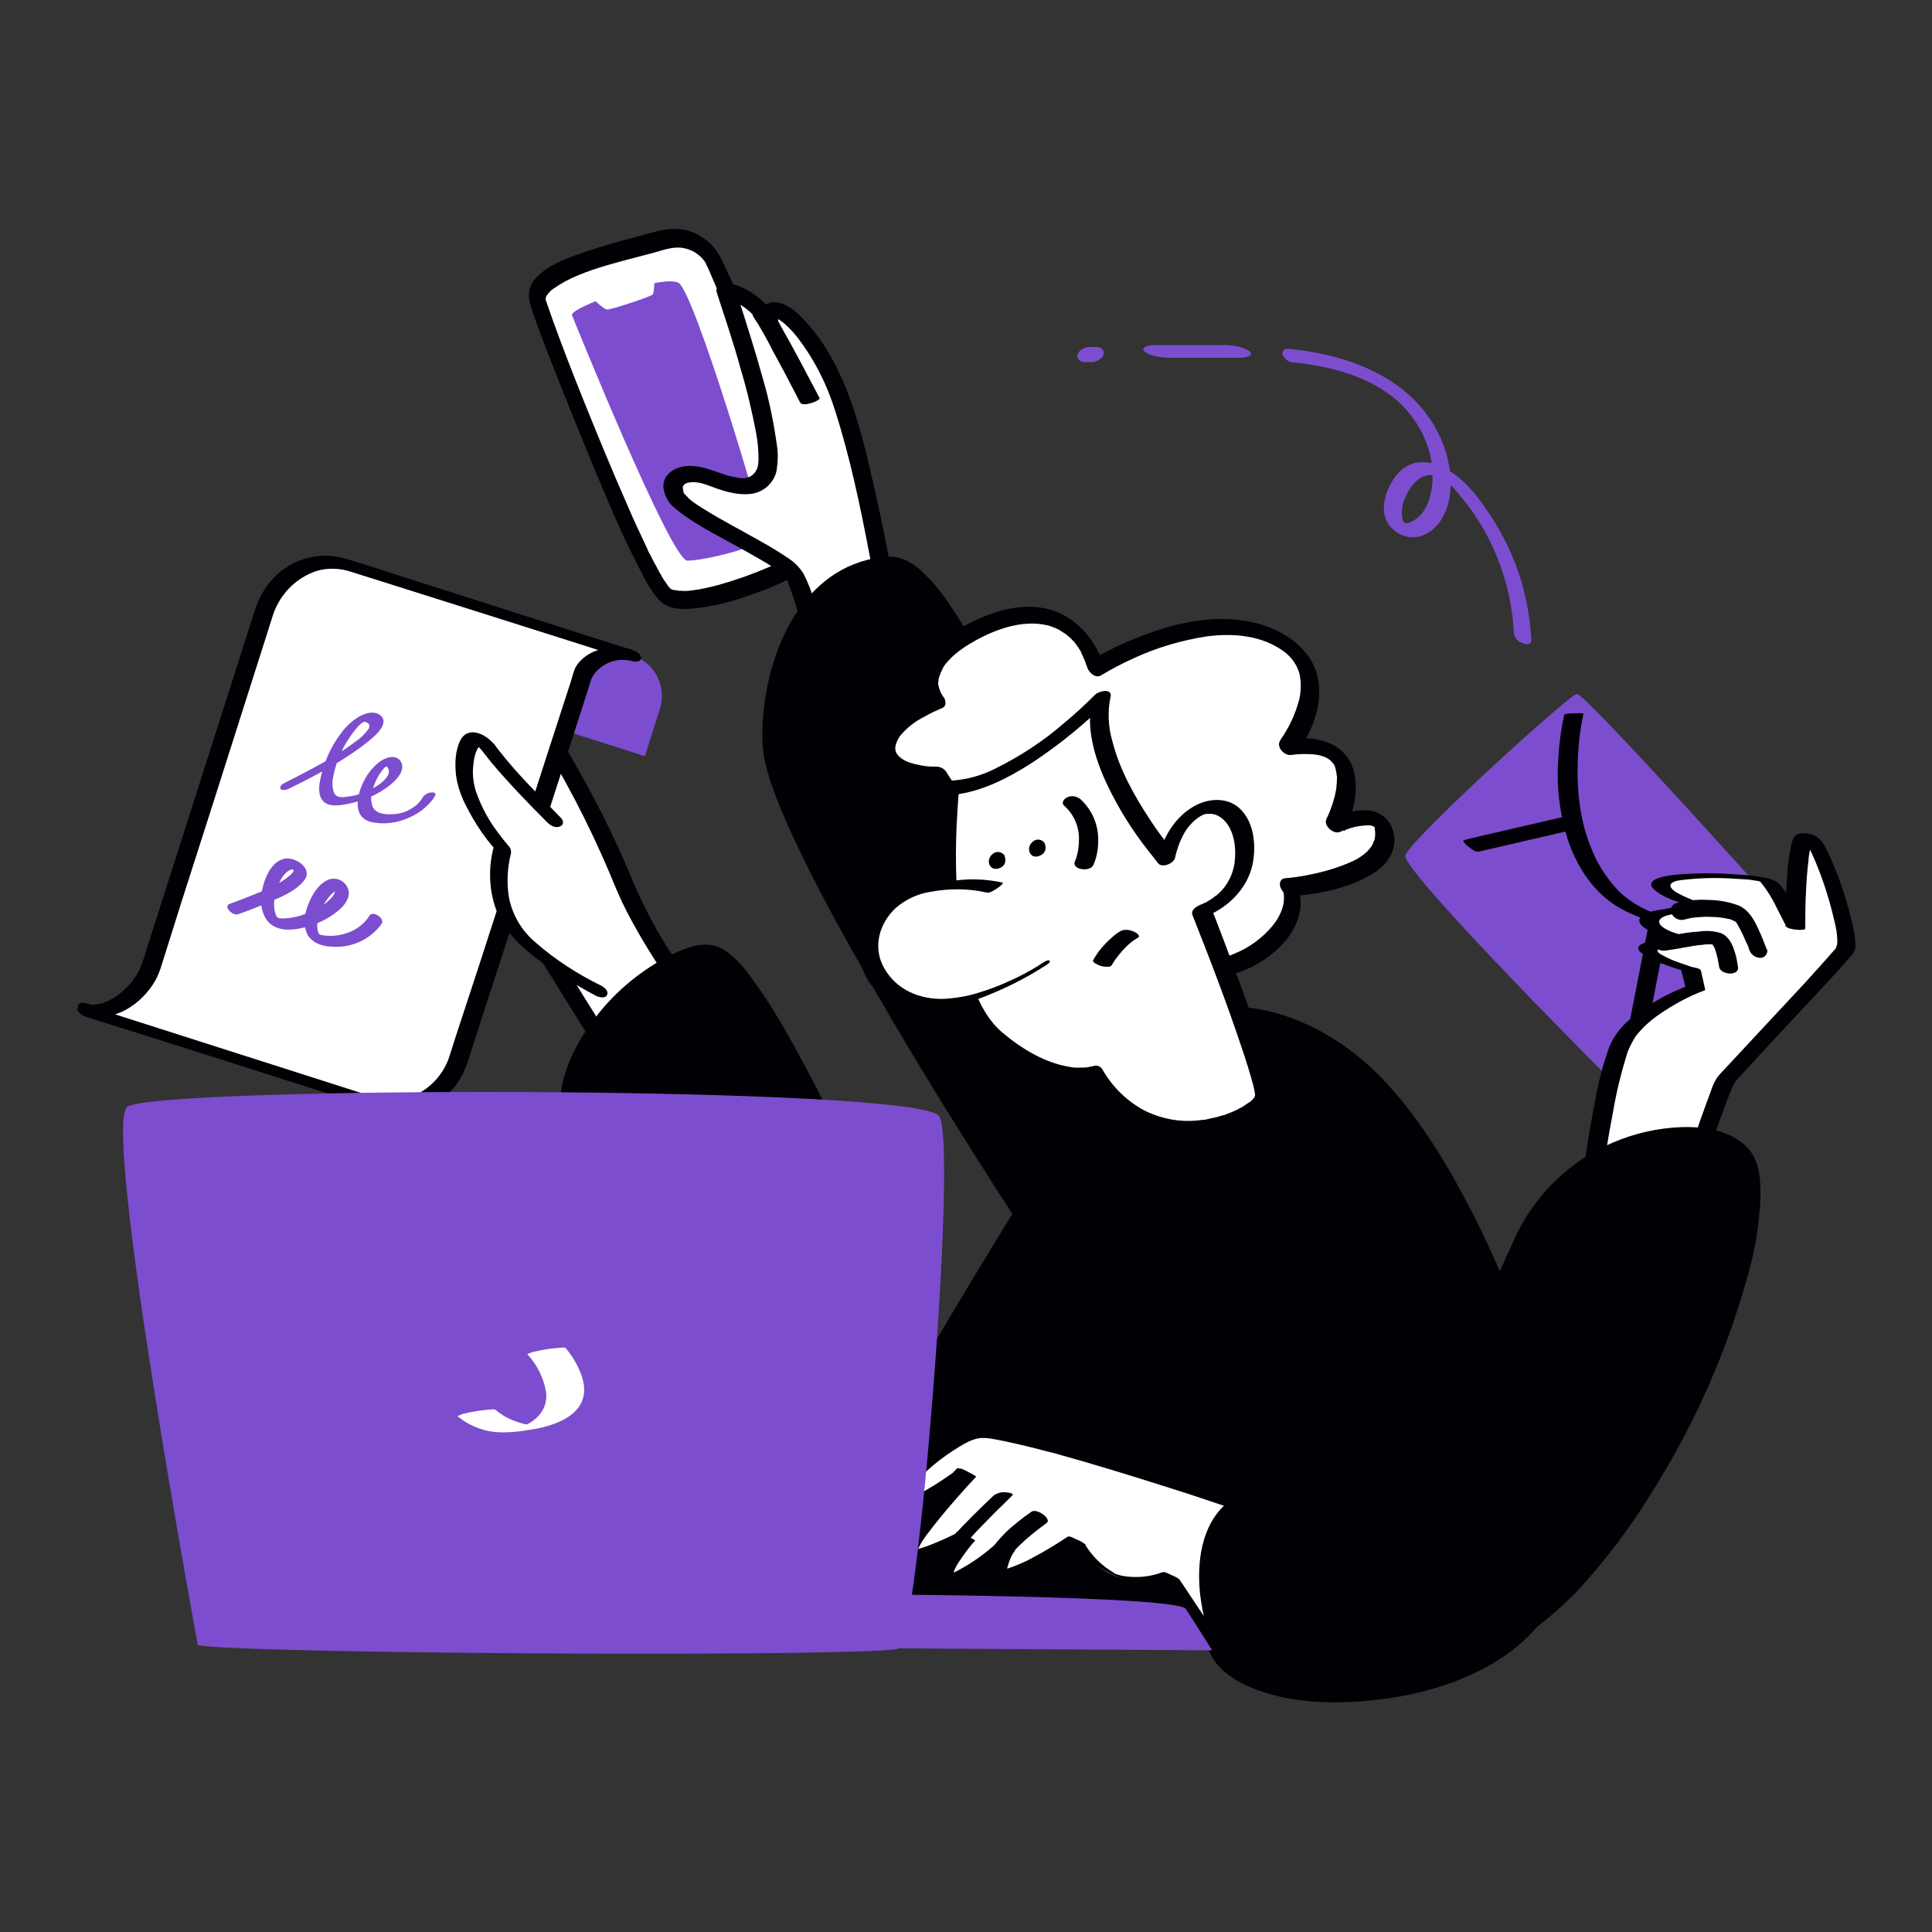 <svg transform="scale(1)" version="1.1" id="Y7fQfFMXYb" xmlns="http://www.w3.org/2000/svg" xmlns:xlink="http://www.w3.org/1999/xlink" x="0px" y="0px" viewBox="0 0 500 500" xml:space="preserve" class="pbimage_pbimage__wrapper__image__0LEis false"><rect x="0" y="0" width="500" height="500" fill="#333333" stroke="none"/><title>Busy 2</title><style type="text/css"> .st0{fill:#FFFFFF;} .st1{fill:#000005;} .st2{fill:#59BE4C;}
 .st2{fill:#7d4dcf;}
 .st1{fill:#000005;}
 .st0{fill:#FFFFFF;}</style><g id="hand-3"><path class="st0" d="M188.4,270.8c0,0-19.7-24-27.1-42.7c-6.6-16.8-17.7-35-19.9-38.6l-0.4-0.6c0,0-10.2,37.1-10.4,39.1
		s45.6,73.8,45.6,73.8S188.3,273.1,188.4,270.8z" fill="#FFFFFF"></path><path class="st1" d="M190.8,270.5c-6.1-7.4-11.6-15.2-16.8-23.3c-4-6-7.4-12.5-10.2-19.1c-3.3-8-7-15.8-11.1-23.4
		c-2.9-5.4-6-10.8-9.2-16c-0.4-0.7-4.8-0.6-5,0.3c-2.4,8.7-4.7,17.3-7.1,26c-1.1,4.1-2.3,8.2-3.2,12.4c-0.3,1.4,0.9,2.8,1.5,3.9
		c4.5,7.9,9.4,15.6,14.2,23.4c6.2,10,12.4,19.9,18.7,29.8l7.2,11.4c1.2,1.9,2.3,3.9,3.6,5.6c0.1,0.1,0.1,0.2,0.2,0.3
		c0.5,0.7,4.6,0.5,5-0.3c3.7-8.6,7.4-17.3,10.7-26.1c0.5-1.4,1.5-3.2,1.5-4.7c0-0.5-4.9-0.6-5,0.3c-0.2,1.4-0.6,2.7-1.2,4
		c-0.9,2.5-1.9,5-2.9,7.5c-2.1,5.3-4.4,10.6-6.6,15.9c-0.5,1.2-1,2.4-1.5,3.5l5-0.3l-8.9-14.1c-6.2-9.8-12.4-19.6-18.5-29.4
		c-5.2-8.4-10.4-16.7-15.4-25.2c-0.7-1.1-1.3-2.3-1.9-3.4c-0.3-0.5-0.6-1-0.8-1.6c0.1-0.9,0.2-1.8,0.6-2.7c0.5-2.1,1.1-4.3,1.6-6.4
		c2.6-9.8,5.3-19.6,8-29.4c0.1-0.2,0.1-0.4,0.2-0.6l-5,0.3c7.4,11.7,13.8,24,19.2,36.7c1.4,3.4,2.8,6.8,4.5,10.1s3.6,6.6,5.5,9.7
		c3.6,5.9,7.6,11.5,11.7,17.1c2.1,2.9,4.3,5.7,6.6,8.5c0.5,0.6,2.5,0.2,3.1,0.2C189.3,271.2,191.1,271,190.8,270.5z" fill="#000005"></path><path class="st2" d="M151.1,173.9c2.7-4.1,7.8-5.8,12.5-4.3l0,0c5.8,1.8,9,8,7.2,13.8c0,0,0,0,0,0l-3.9,12.3l-21-6.7l3.9-12.3
		C150,175.7,150.5,174.8,151.1,173.9z" fill="#7d4dcf"></path><path class="st0" d="M22.6,261.2c6.5,2.1,14.5-4.7,16.6-11.2l29.1-91.6c3-9.6,12.7-15.1,21.5-12.3l63.2,20.1l10.6,3.4
		c-4.7-1.5-9.7,0.3-12.5,4.3l0,0l-32.5,100.6c-2.9,8.9-12.4,13.8-21.3,11l-54.5-17.3l-8.5-2.7l-11.8-3.8
		C22.4,261.7,22.6,261.2,22.6,261.2z" fill="#FFFFFF"></path><path class="st1" d="M22.6,262.6c7,2.1,13.9-2.7,17.4-8.5c0.9-1.5,1.5-3.2,2-4.9l5.1-16.2l8.2-25.6l8.4-26.4l5.8-18.2
		c0.3-1.1,0.7-2.1,1-3.2c1.7-5.5,5.8-9.9,11.3-11.8c3-0.9,6.2-0.8,9.1,0.2l7,2.2l25,7.9l24,7.6l12.6,4l4.1,1.3l-0.1-2.9
		c-3.7-1.2-7.8-0.7-11.1,1.2c-1.5,0.9-2.8,2.1-3.6,3.7c-0.5,1.2-0.8,2.6-1.2,3.8l-6.1,18.8l-8.7,27l-8.8,27.2l-6.3,19.2
		c-0.4,1.4-0.9,2.8-1.3,4.1c-1.3,4.3-4.3,7.9-8.3,10c-3.7,1.8-7.9,2-11.7,0.7l-7.5-2.4l-26.6-8.5l-19.1-6.1l-16.9-5.4l-3.9-1.2
		l2.3,2.5l0.2-0.6L22.6,262.6L22.6,262.6c0.8,0.2,2.2,0.3,2.3-0.8s-1.6-1.9-2.4-2.1l0,0c-0.5-0.2-2-0.4-2.2,0.4l-0.2,0.6
		c-0.4,1.3,1.4,2.2,2.3,2.5l19.7,6.2l13.9,4.4l27.3,8.7l10.4,3.3c1.9,0.7,3.9,1.3,5.9,1.7c6.8,1.4,13.8-1.1,18.2-6.4
		c1.5-2,2.7-4.4,3.4-6.8l4.8-14.9l8.3-25.5l9-27.9l7.2-22.3l2.1-6.6c0.3-1.3,0.9-2.5,1.9-3.5c2.3-2.4,5.8-3.4,9.1-2.5
		c0.8,0.2,2.2,0.3,2.3-0.8s-1.6-1.9-2.4-2.1l-13.2-4.2l-20.9-6.7l-26.3-8.4c-4.4-1.4-8.8-2.9-13.3-4.2c-6.3-2-13.1-0.5-18,3.9
		c-2.8,2.6-4.8,5.9-5.9,9.5l-4.3,13.5l-7.9,24.7l-8.6,27l-6.5,20.3l-1.5,4.8c-1.1,3.6-3.3,6.7-6.3,8.9c-2.2,1.7-5.4,3.3-8.3,2.5
		c-0.8-0.2-2.2-0.3-2.3,0.8S21.8,262.4,22.6,262.6z" fill="#000005"></path><path class="st2" d="M74.8,204.1c6.9-3.4,14-7.1,20.1-11.9c1.5-1.2,6.3-4.9,3.5-7.1c-1.5-1.2-3.6-0.6-5.2,0.2
		c-1.9,1.1-3.6,2.6-4.9,4.4c-2.9,3.8-4.8,8.3-5.6,13c-0.2,1.6-0.2,3.5,1,4.7c1.7,1.7,5,0.9,7,0.5c3.7-0.8,7.1-2.3,10.1-4.6
		c1.6-1.3,4.2-3.8,3-6.1c-1.1-2-3.7-1.3-5.2-0.3c-1.8,1.3-3.3,3-4.3,5c-1.8,3.3-3.4,9.4,1.6,10.8c3.5,0.8,7.2,0.3,10.4-1.3
		c2.2-1,4.1-2.5,5.6-4.4c0.3-0.3,0.5-0.7,0.7-1.1c0.4-0.8-0.6-0.9-1.1-0.8c-0.9,0.1-1.7,0.6-2.2,1.4l-0.1,0.2c-0.2,0.2,0.2-0.2,0,0
		l-0.2,0.3c-0.4,0.5-0.8,1-1.3,1.4c-1.7,1.4-3.9,2.3-6.1,2.3c-1.9,0.1-4.3,0-5.2-2c-0.5-1.6-0.5-3.4,0.2-4.9
		c0.6-1.8,1.5-3.5,2.7-4.9c0.2-0.2,0.4-0.4,0.7-0.6l0.2-0.2c0.1-0.1,0.2-0.1,0,0s-0.4,0.2-0.5,0.1c0.2,0.1,0.3,0.2,0.5,0.3
		c1.4,1.5-0.7,3.5-1.8,4.3c-2.3,1.7-5,2.9-7.9,3.3c-1.5,0.2-3.2,0.6-4-0.8c-0.5-1.3-0.6-2.8-0.3-4.1c0.7-3.9,2.3-7.6,4.6-10.8
		c0.5-0.8,1.1-1.5,1.7-2.2c0.2-0.2,0.4-0.5,0.7-0.7c0.2-0.2,0.4-0.4,0.7-0.5c0.3-0.2,0.1-0.1,0.1-0.1c0.4-0.2-0.2,0,0.1-0.1
		s-0.3,0,0.1,0s-0.1-0.1,0.2,0c-0.2,0,0.4,0.1,0.4,0.1c0.2,0.1,0.4,0.2,0.6,0.4c0.4,0.5,0.1,1.3-0.3,1.7c-0.9,1.2-2,2.2-3.2,3
		c-5.4,4.1-11.6,7.2-17.6,10.3l-0.4,0.2c-0.5,0.2-1.7,0.9-1.3,1.6S74.4,204.3,74.8,204.1L74.8,204.1z" fill="#7d4dcf"></path><path class="st2" d="M61.6,236.6c2.4-0.8,4.9-1.8,7.2-2.8c3.3-1.4,7.4-2.9,9.8-5.8c2.6-3-1.8-6.2-4.8-5.8c-3.6,0.6-5.4,5.2-6,8.3
		c-0.7,3.8,0.1,8.4,4.2,9.7c2.7,0.9,6.2,0.1,8.8-0.8c2.8-0.9,5.3-2.4,7.5-4.4c1.4-1.4,2.6-3.4,1.6-5.4c-0.9-1.8-2.9-2.6-4.8-2
		c-3.3,1.3-5.4,5.8-6.1,9c-0.5,1.8-0.2,3.8,0.7,5.5c1.4,2.1,3.8,2.8,6.1,2.9c4.8,0.4,9.5-1.6,12.5-5.3c0.2-0.2,0.3-0.5,0.5-0.7
		c0.8-1.5-2.4-3.4-3.2-2c-1.3,2.1-3.3,3.6-5.6,4.4c-2.2,0.8-4.5,1-6.8,0.6c-0.5-0.1-0.6-0.2-0.8-0.6c0.2,0.3-0.2-0.5-0.1-0.3
		c-0.1-0.4-0.2-0.8-0.2-1.2c-0.1-2.9,1.6-6.1,3.4-8.2c0.4-0.4,0.8-0.8,1.3-1.1c0.2-0.1,0.3-0.2,0.5-0.3c0.1,0,0.2,0,0.2-0.1
		c0.2,0,0.3-0.2,0.3-0.4s-0.2-0.3-0.4-0.3c-0.2,0-0.3,0.2-0.3,0.4c0,0.1,0.1,0.2,0.3,0.3c-0.2-0.1-0.5-0.2-0.7-0.3
		c0,0,0.1,0.2,0.1,0.3c-0.1,0.8-0.4,1.5-0.9,2c-1.5,1.7-3.4,3-5.6,3.8c-2.4,1.1-4.9,1.7-7.5,1.7c-0.1,0-0.8-0.1-0.6-0.1
		c-0.5-0.1,0,0-0.4-0.2c0.2,0.1,0,0-0.2-0.2c-0.1-0.2-0.2-0.4-0.3-0.7c-0.4-1.3-0.5-2.7-0.2-4.1c0.4-2.4,1.6-6.1,3.9-7.2
		c0.3-0.2,0.7-0.2,1-0.1c-0.1,0-0.2-0.1,0.1,0.1S76,225,76,225.1s-0.1,0.1,0,0c0,0,0,0.2,0,0.3c0.1-0.3,0-0.1,0,0
		c-0.2,0.4-0.5,0.7-0.8,1c-2.6,2.3-6,3.7-9.2,5c-2.2,0.9-4.3,1.7-6.5,2.5C57.6,234.5,60.2,237.1,61.6,236.6L61.6,236.6z" fill="#7d4dcf"></path><path class="st0" d="M154.8,256.5c0,0-16.6-8.3-22.4-16.9s-2.4-19.9-2.4-19.9s-10.6-11.9-10-21.2s3.9-8.3,6.8-4.1
		c2.9,4.1,16.3,17.9,16.3,17.9" fill="#FFFFFF"></path><path class="st1" d="M155.6,255.1c-6.1-3-11.9-6.7-17-11.2c-3.6-3-6-7.1-6.9-11.7c-0.6-3.7-0.4-7.6,0.5-11.2
		c0.2-0.8-0.1-1.7-0.7-2.2c-0.8-1-1.6-1.9-2.3-2.9c-2.6-3.3-4.6-7-6-11c-0.7-2.2-1-4.6-0.7-6.9c0.1-1.2,0.3-2.3,0.7-3.4
		c0.1-0.3,0.3-0.7,0.5-1c0.1-0.2,0.4-0.3,0.5-0.5c0,0.2-0.2,0.1-0.4,0.1c0.5,0-0.5-0.1,0,0c-0.7-0.2-0.2-0.1-0.1,0h0.1
		c-0.3-0.2-0.3-0.2-0.1-0.1c0,0,0.6,0.5,0.1,0.1c0.3,0.3,0.6,0.7,0.9,1c0.8,1,1.7,2.2,2.6,3.3c4.5,5.3,9.4,10.4,14.3,15.3
		c0.8,0.8,2.1,1.6,3.3,1.1s0.9-1.6,0.2-2.3c-5.4-5.6-11.1-11.1-15.9-17.3l-0.3-0.4c0.4,0.6-0.3-0.4-0.4-0.5c-0.3-0.4-0.6-0.9-1-1.2
		c-0.8-0.9-1.9-1.7-3-2.2c-2.1-0.9-4.2-0.6-5.3,1.5c-1.4,2.6-1.5,6.1-1.2,9c0.4,3,1.4,5.8,2.8,8.4c2.1,4.1,4.6,7.9,7.7,11.3
		l-0.6-1.4c-1.9,6.4-1.3,14.1,2,19.8c2.1,3.6,5.3,6.6,8.5,9.1c3.2,2.5,6.6,4.8,10.1,6.8c1.9,1.1,3.8,2.2,5.7,3.2
		c0.8,0.4,2.4,0.8,2.9-0.2S156.4,255.5,155.6,255.1L155.6,255.1z" fill="#000005"></path><path class="st1" d="M242.4,355.6c0,0-44-108.9-58.4-108.9s-43,26.6-35.3,47.7s63.7,91.2,70.4,92.8S242.4,355.6,242.4,355.6z" fill="#000005"></path><path class="st1" d="M244.4,354.9c-2.1-5.3-4.4-10.5-6.6-15.8c-5-11.8-10.2-23.5-15.6-35.1c-5.8-12.4-11.8-24.8-18.6-36.7
		c-2.7-4.8-5.6-9.4-8.8-13.8c-2.2-3-4.7-6.2-8-8c-4.4-2.5-10.2,0.1-14.3,2.2c-7.4,4-13.9,9.5-18.9,16.3c-5,6.6-9,14.9-8.7,23.4
		c0.2,5.9,2.8,11.1,5.6,16.1c7,12.5,15.6,24.2,24.1,35.6c9,12.1,18.4,24,28.3,35.4c3.3,3.8,6.6,7.5,10.2,11c2.3,2.2,5.1,5.1,8.6,3.7
		c2.4-1,4.2-3,5.8-4.9c2.1-2.6,4-5.2,5.8-8c3.4-5.2,6.4-10.7,9.3-16.2c0.6-1.1,1.1-2.2,1.7-3.3s-0.6-2.6-1.6-3
		c-1-0.5-2.3-0.2-2.8,0.9c0,0,0,0.1-0.1,0.1l-0.4,0.8l-0.5,0.9l-0.3,0.6c-0.1,0.1-0.2,0.4,0.1-0.1l-0.2,0.4
		c-1.3,2.4-2.6,4.8-3.9,7.2c-3.3,5.8-6.7,11.7-11,16.8c-0.4,0.5-0.8,1-1.3,1.4l-0.6,0.7c-0.4,0.4,0.3-0.3-0.1,0.1l-0.4,0.3
		c-0.4,0.3-0.8,0.6-1.2,0.9c-0.2,0.1-0.4,0.2-0.6,0.4s0.1-0.1,0.2-0.1l-0.4,0.2c-0.1,0-0.7,0.2-0.3,0.1s-0.1,0-0.2,0
		c0.9,0.1,0.3,0,0.1,0c1.1,0.3,0.5,0.1,0.3,0.1c-0.1,0-0.2-0.1-0.2-0.1c-0.4-0.2,0.6,0.5,0.3,0.1c-0.2-0.2-0.4-0.3-0.6-0.4
		c-0.5-0.4-1-0.8-1.5-1.3c-0.2-0.2-1.1-1.1-0.5-0.4l-1.1-1c-1.6-1.6-3.2-3.2-4.7-4.9c-9.3-10.2-17.9-21-26.3-31.9
		c-9.1-11.7-17.9-23.7-25.6-36c-2.8-4.3-5.4-8.9-7.6-13.6c-0.2-0.4-0.4-0.9-0.5-1.3c-0.2-0.6,0.2,0.6-0.1-0.3
		c-0.2-0.5-0.4-1.1-0.5-1.6c-0.5-1.7-0.7-3.5-0.6-5.2c0.1-3.9,1-7.7,2.6-11.2c3.5-7.5,8.7-14.1,15.3-19.2c2.8-2.3,6-4.3,9.3-5.9
		c1.5-0.7,3-1.2,4.6-1.6c0.2,0,0.4-0.1,0.7-0.1c0.3-0.1,0.7-0.1,1-0.1c0.5,0,1,0,1.5-0.1c-0.5,0.1-0.6,0-0.2,0
		c0.1,0,0.2,0.1,0.3,0.1c0.4,0-0.6-0.3-0.2-0.1c0.1,0.1,0.3,0.1,0.4,0.2s0.2,0.1,0.4,0.2c0.5,0.2-0.3-0.2-0.1-0.1s0.5,0.4,0.8,0.6
		s0.5,0.4,0.8,0.6s0.3,0.2,0.4,0.4c0.4,0.3-0.5-0.5-0.2-0.1c0.1,0.1,0.2,0.2,0.2,0.2c0.6,0.6,1.2,1.2,1.8,1.9c1.4,1.6,2.6,3.3,3.8,5
		l0.5,0.7l0.2,0.4c-0.3-0.5-0.1-0.2-0.1-0.1c0.4,0.6,0.7,1.1,1.1,1.7c0.7,1.1,1.4,2.2,2.1,3.4c6.6,11.2,12.7,22.7,18.1,34.5
		c5.6,11.9,11,23.9,16.2,36c3,7,6,14,8.9,21.1c0.1,0.3,0.3,0.7,0.4,1C241.3,358.8,245.6,357.9,244.4,354.9z" fill="#000005"></path></g><g id="hand-2"><path class="st2" d="M465.9,241.5c0,0-55.6-62.2-57.8-61.9s-43.4,37.9-44.4,41.8s54.3,59.4,57.1,61.9S467,243.9,465.9,241.5z"></path><path class="st1" d="M460,243.5l-0.6-0.1l-2.4-0.3c-2.8-0.4-5.6-0.8-8.4-1.2c-7.2-1.3-14.6-2.9-21.3-5.9c-3-1.2-5.7-2.9-8.1-5.1
		c-3-3.1-5.5-6.7-7.1-10.7c-3.1-7.1-4-14.9-3.8-22.6c0.1-4.4,0.6-8.7,1.5-12.9c0.1-0.2-2.3-0.1-2.5-0.1c-0.4,0-2.4,0-2.5,0.5
		c-0.8,3.6-1.3,7.3-1.5,11c-0.6,7.6,0.4,15.3,2.9,22.5c2.7,7.2,7.3,13.6,14.3,17.1c6.7,3.3,14.2,5.1,21.6,6.5
		c4.8,0.9,9.6,1.6,14.4,2.1c1.2,0.1,2.4,0,3.5-0.3C460.8,243.7,461,243.5,460,243.5L460,243.5z"></path><path class="st1" d="M426.1,267.6l4.8-24.6l0.7-3.5c0.2-1.1-4.5-2.5-4.6-1.9l-4.8,24.6l-0.7,3.5C421.3,266.8,426,268.2,426.1,267.6
		z"></path><path class="st1" d="M405.1,211.3l-22.9,5.3l-3.3,0.8c-0.7,0.2,0.8,1.5,1,1.6c0.6,0.5,1.9,1.6,2.8,1.4l22.9-5.3l3.3-0.8
		c0.7-0.2-0.8-1.5-1-1.6C407.3,212.3,405.9,211.1,405.1,211.3L405.1,211.3z"></path><path class="st0" d="M439.7,298c0,0,5.5-16.6,6.7-18.3s28.8-30.9,30.9-33.7s-6.7-29.5-9.8-29.6s-3,23.8-3,23.8s-4.8-10.3-7.1-11.9
		s-26.4-2.4-27.7,0.5s12,6.4,12,6.4s-15.3,0.6-15.1,3.4s8.6,4.5,8.6,4.5s-10.1,1.2-8.9,3.3s11,5,11,5l1.1,4.8
		c0,0-14.3,5.5-18.8,13.5s-8.4,39.4-8.4,39.4S435.7,301.6,439.7,298z"></path><path class="st1" d="M442.2,298.3c1.3-3.9,2.6-7.8,4.1-11.7c0.7-2,1.5-4,2.4-6c0.1-0.3,0.3-0.6,0.5-0.8c0.3-0.4,0.6-0.8,1-1.1
		c6.7-7.4,13.6-14.7,20.4-22c2.8-3,5.6-6,8.3-9.2c0.7-0.6,1.1-1.4,1.3-2.3c0-1.9-0.2-3.8-0.7-5.6c-1.2-5.4-2.9-10.7-5-15.8
		c-0.8-2-1.7-3.9-2.8-5.7c-1.3-1.9-3.3-2.6-5.6-2.4c-1.7,0.1-2.2,1.5-2.5,3c-0.5,2.3-0.9,4.6-1,6.9c-0.4,4.5-0.5,9-0.5,13.4v0.8
		l4.9,0.4c-0.7-1.5-1.5-3-2.2-4.5c-1.1-2.4-2.5-4.6-4-6.6c-1.1-1.3-2.8-1.7-4.4-2c-2.3-0.4-4.7-0.7-7.1-0.8
		c-5.3-0.4-10.6-0.4-15.9,0.1c-1.7,0.2-8.6,1-5.1,4c2,1.7,4.7,2.6,7.1,3.4c1.7,0.6,3.4,1.1,5.2,1.6l0.1-1.1
		c-3.8,0.1-7.6,0.5-11.4,1.2c-1.4,0.3-4.1,0.6-4.9,2.1c-0.9,1.8,2.4,3.3,3.5,3.8c2.1,0.9,4.4,1.6,6.7,2l-1-1.2
		c-1.2,0.2-2.5,0.4-3.7,0.6c-1.8,0.2-3.6,0.8-5.2,1.6c-1.4,0.9-0.5,1.9,0.6,2.6c1.9,1.2,3.9,2.1,6,2.8c1.6,0.6,3.2,1.1,4.9,1.6
		l-1.2-0.7l1.2,4.8l0.4-0.3c-3.4,1.3-6.6,2.9-9.6,4.8c-4.3,2.7-8.5,6-10.5,10.9c-1.6,4.4-2.8,9-3.6,13.6c-1,5.1-1.9,10.2-2.6,15.3
		c-0.4,2.8-0.8,5.7-1.2,8.5c-0.1,1,4,1.1,4.6,0.9c8-2.3,15.9-5.1,23.5-8.4c1.9-0.7,3.6-1.6,5.1-2.8c0.6-0.5-1.4-0.9-1.6-1
		c-0.7-0.1-2.5-0.5-3.1,0c-1.3,1.1-2.8,1.9-4.3,2.6c-2.2,1-4.5,1.9-6.8,2.8c-4.6,1.7-9.2,3.3-13.9,4.7c-1,0.3-2.1,0.7-3.1,1l4.6,0.9
		c0.9-7.2,2-14.4,3.4-21.5c0.8-4.8,2-9.6,3.4-14.2c0.5-1.8,1.4-3.5,2.4-5.1c1.8-2.3,3.9-4.2,6.3-5.8c3.5-2.4,7.3-4.5,11.3-6
		c0.2,0,0.3-0.1,0.4-0.3l-1.1-4.9c-0.1-0.4-0.8-0.6-1.2-0.7l-0.5-0.1l-0.4-0.1c-0.2-0.1-0.2-0.1,0,0l-0.4-0.1
		c-1.1-0.4-2.1-0.7-3.2-1.1c-1.2-0.4-2.4-0.9-3.5-1.5c-0.5-0.3-1.8-0.8-2-1.4c-0.5-1.8,6.9-2.6,8.2-2.8c1.8-0.2-0.3-1.1-1-1.2
		l-0.3-0.1l-0.4-0.1c0.5,0.1,0.1,0-0.1,0c-0.9-0.2-1.8-0.5-2.7-0.8c-0.9-0.4-3.9-1.6-3.2-3.1c0.6-1.1,2.9-1.4,3.9-1.6
		c2-0.4,4.1-0.6,6.2-0.8l1.6-0.1h0.3c0.3,0-0.3,0,0,0h0.6h1.1c0.2,0,1.2,0,1.3-0.4s-0.9-0.6-1.2-0.7c-3.1-0.7-6.2-1.8-9-3.3
		c-0.8-0.4-2.6-1.6-1.8-2.5c0.7-0.8,2.3-0.9,3.2-1c4.3-0.5,8.7-0.6,13-0.3c1.1,0.1,2.2,0.1,3.3,0.2c0.2,0,0.8,0.1,0.3,0l0.7,0.1
		l1.3,0.2c0.2,0,0.8,0.1,0.1,0l0.5,0.1l0.5,0.1c0.1,0-0.5-0.1,0,0s-0.1,0,0,0c0.3,0.1-0.2-0.2,0,0c0.2,0.1,0.4,0.3,0.5,0.5
		c1.6,2,2.9,4.2,4,6.5c0.8,1.6,1.6,3.1,2.4,4.7c0.4,0.8,4.9,1.2,4.9,0.5c0-3.2,0-6.5,0.2-9.7c0.1-2.5,0.3-5.1,0.6-7.6
		c0.1-1.9,0.5-3.8,1.2-5.5c0.1-0.2,0.2-0.4,0.4-0.6c0-0.1,0.2-0.1,0.2-0.2c-0.3,0.4-3.6-0.1-3.8-0.4c-0.1-0.1,0.2,0.1,0.4,0.3
		c0.2,0.3,0.4,0.5,0.6,0.8c1.1,1.7,2,3.6,2.8,5.5c2.1,5,3.7,10.1,4.9,15.3c0.5,1.8,0.8,3.7,0.8,5.6c0,0.8-0.3,1.7-0.9,2.2
		c-2.5,2.9-5.1,5.7-7.7,8.6c-6.8,7.3-13.6,14.6-20.4,21.9c-0.7,0.7-1.4,1.5-2,2.2c-0.8,1.2-1.4,2.5-1.8,3.9c-1.7,4.5-3.3,9-4.8,13.6
		c-0.1,0.4-0.2,0.7-0.4,1C437,298.3,441.8,299.4,442.2,298.3z"></path><path class="st0" d="M455,245.8c0,0-2.3-6.3-4.3-8.5s-11.3-2.8-16-1.3"></path><path class="st1" d="M457.2,245.6c-0.7-1.8-1.4-3.6-2.2-5.3c-1.1-2.4-2.4-4.7-4.9-5.9c-2.6-1-5.4-1.5-8.1-1.5
		c-2.8-0.2-5.7,0.2-8.4,0.9c-1,0.4-1.5,1.5-1.1,2.5c0,0.1,0.1,0.2,0.2,0.3c0.6,1.1,1.9,1.7,3.2,1.4c1-0.3,2-0.5,3.1-0.6
		c1.3-0.1,2.6-0.2,3.9-0.1c1.1,0,2.2,0.1,3.3,0.3c0.5,0.1,1.1,0.2,1.6,0.3s-0.3-0.1,0.2,0.1c0.2,0.1,0.5,0.2,0.7,0.3
		c0.1,0,0.7,0.4,0.3,0.1s0.1,0.1,0.2,0.2c-0.6-0.4-0.2-0.2,0,0c0.4,0.4-0.1-0.2,0.2,0.2c0.6,1,1.1,2,1.6,3c0.2,0.5,0.5,1,0.7,1.6
		l0.4,0.8c-0.2-0.4,0,0.1,0.1,0.2c0.2,0.5,0.4,0.9,0.5,1.4c0.4,1.2,1.6,2.1,2.9,2.1c1,0,1.8-0.9,1.8-1.9
		C457.4,245.9,457.3,245.7,457.2,245.6L457.2,245.6z"></path><path class="st0" d="M447.3,250.2c0,0-0.8-5.8-2.7-7.1s-12.9,1-14.5,1.2"></path><path class="st1" d="M449.8,250.3c-0.2-1.3-0.4-2.6-0.8-3.8c-0.6-2-1.5-4.1-3.6-5c-1.9-0.6-3.8-0.7-5.8-0.4c-2,0.1-3.9,0.4-5.9,0.8
		c-1.5,0.2-3,0.6-4.5,0.8c-1,0.1-1.9,1-1.3,2c0.7,1,2,1.5,3.2,1.3c2.9-0.4,5.7-1,8.5-1.4l1.2-0.1l0.6-0.1h0.4c-0.1,0-0.4,0-0.1,0
		s0.7,0,1.1,0h0.5c0.5,0,0,0.1-0.1,0c0.1,0,0.3,0.1,0.4,0.1c0.5,0.1-0.5-0.2-0.2-0.1s-0.4-0.2-0.4-0.2c-0.2,0-0.1-0.2,0,0
		c0,0,0.3,0.4,0.1,0.1s0.1,0.2,0.2,0.3s0.2,0.4,0.3,0.5c0.2,0.3,0.3,0.7,0.4,1c0.4,1.3,0.7,2.7,0.9,4.1
		C445.2,252.3,450.1,252.7,449.8,250.3L449.8,250.3z"></path><path class="st1" d="M390.1,425c39.7-23.9,73.9-112.5,60.1-126.9c-4.5-4.7-11.2-5.8-18.4-5.2c-17.4,1.5-32.3,13.2-38.5,29.6
		l-14.6,31.5"></path><path class="st1" d="M391.5,425.4c7.4-4.7,14-10.4,19.7-17c6.5-7.4,12.2-15.4,17.3-23.8c10.2-16.5,18.1-34.3,23.4-53
		c2.1-7,3.4-14.2,3.7-21.5c0.1-4.3-0.1-9.5-3.2-12.9c-4.3-4.6-11.1-5.7-17.2-5.5c-6.1,0.2-12.2,1.6-17.8,4
		c-10.9,4.6-19.7,13.1-24.9,23.7c-1,2.1-1.9,4.3-2.9,6.4l-4.2,9.1l-8.6,18.5l-0.5,1.1c-0.4,0.9,1.7,0.6,2,0.5
		c0.9-0.2,2.3-0.6,2.7-1.5l14.3-30.7c1.4-3.5,3.1-6.8,5.1-10c3.1-4.6,7-8.6,11.5-11.8c4.3-3.1,9.3-5.2,14.5-6.3
		c5.5-1.1,11.9-1.4,17.1,1.2c2.9,1.4,5.1,3.3,6.1,6.2c0.7,2.2,1.1,4.4,1.1,6.7c0.2,6.6-1,13.2-2.6,19.6c-4.4,17.8-11.9,35-20.9,51
		c-4.7,8.4-10.1,16.5-16.1,24.1c-5.3,6.8-11.4,13-18.2,18.2c-1.4,1.1-2.9,2.1-4.4,3c-0.6,0.4-1.4,1.1-0.5,1.5
		S390.8,425.9,391.5,425.4L391.5,425.4z"></path><path class="st2" d="M396.3,165.8c-0.5-11.3-4-22.3-10.2-31.8c-3.1-4.8-6.8-9.9-11.9-12.7c-2.4-1.5-5.3-2-8.1-1.5
		c-2.4,0.7-4.5,2.4-5.7,4.6c-2.5,4-3.7,9.8,0.6,13c2.1,1.7,4.9,2.1,7.4,1.1c2.2-1,4-2.7,5.1-4.9c2.4-4.3,2.3-10,1.2-14.7
		c-1.2-5.1-3.7-9.8-7.1-13.7c-8.4-9.6-21.5-13.7-33.9-14.9c-0.9-0.1-2,0.2-1.8,1.4c0.5,1.2,1.5,2,2.8,2.1c9.1,0.9,18.4,3.2,25.7,8.9
		c6.6,5.2,11,13.7,10.3,22.2c-0.3,3.8-1.6,8.3-5.4,10.1c-1.4,0.7-2,0.6-2.4-0.9c-0.3-1.8,0-3.7,0.8-5.4c1.6-3.7,4.9-7.4,9.2-5
		c1.9,1.2,3.5,2.6,4.8,4.4c1.5,1.8,3,3.7,4.3,5.7c5.9,9,9.3,19.4,9.8,30.2c0.2,1.2,1.1,2.1,2.2,2.4
		C394.6,166.8,396.4,167,396.3,165.8L396.3,165.8z"></path><path class="st2" d="M316.6,89.3h-18.1c-0.9,0-3.8,0.6-2.1,1.8s4.5,1.5,6.7,1.5h18.1c0.9,0,3.8-0.6,2-1.8S318.7,89.3,316.6,89.3
		L316.6,89.3z"></path><path class="st2" d="M283.8,89.8h-2c-0.3,0-0.6,0-0.9,0.2c-0.3,0.1-0.6,0.2-0.9,0.4c-0.3,0.2-0.5,0.4-0.7,0.6
		c-0.2,0.2-0.3,0.4-0.4,0.7l-0.1,0.5c0,0.3,0.1,0.6,0.4,0.9l0.4,0.3c0.3,0.2,0.7,0.3,1.1,0.3h2c0.3,0,0.6,0,0.9-0.2
		c0.3-0.1,0.6-0.2,0.9-0.4c0.3-0.2,0.5-0.4,0.7-0.6c0.2-0.2,0.3-0.4,0.4-0.7l0.1-0.5c0-0.3-0.1-0.6-0.4-0.9l-0.4-0.3
		C284.6,89.8,284.2,89.8,283.8,89.8z"></path></g><g id="hand-1"><path class="st0" d="M184.6,67.6c-2.4-4.7-7.7-7.1-12.8-5.7c-11.1,3.1-34.6,8-32.9,15.7c1,4.5,27.2,72.3,33.5,76.6
		s33.4-6.6,34.9-9.6C208.6,142.1,194.7,87.8,184.6,67.6z"></path><path class="st1" d="M186.4,66.5c-1.7-3.2-4.6-5.6-8-6.7c-3.2-1-6.2-0.5-9.3,0.3c-5.5,1.5-11.1,2.9-16.5,4.7
		c-4.7,1.6-10.1,3.3-13.7,6.9c-2.2,2.2-2.4,4.9-1.5,7.7c2,6.1,4.4,12,6.7,17.9c3.6,9.1,7.3,18.2,11.1,27.3c3.4,8.1,6.9,16.2,11,23.9
		c1.1,2.3,2.5,4.6,4.2,6.6c2.2,2.5,5.7,2.7,8.8,2.4c5.1-0.5,10.1-1.7,14.9-3.5c4.3-1.4,8.5-3.2,12.5-5.5c1.2-0.6,2.3-1.5,3-2.7
		c0.3-0.9,0.3-1.8,0.2-2.7c-0.4-2.9-0.9-5.7-1.6-8.6c-2.3-10.3-5.1-20.4-8.1-30.5c-3-10.7-6.6-21.2-10.8-31.5
		C188.3,70.6,187.4,68.5,186.4,66.5c-0.6-1.1-1.9-1.5-3.1-1c-1.2,0.7-0.9,2.2-0.4,3.2c0.2,0.4-0.2-0.4,0.1,0.2l0.3,0.6l0.6,1.4
		c0.4,1,0.9,2,1.3,3c0.9,2.2,1.8,4.4,2.6,6.6c1.9,5.1,3.6,10.2,5.2,15.3c3.3,10.4,6.3,20.9,8.9,31.4c0.3,1.1,0.5,2.2,0.8,3.3
		c0.1,0.5,0.2,1,0.4,1.5c0.1,0.3,0.1,0.5,0.2,0.8c-0.1-0.4,0.1,0.4,0.1,0.5c0.4,1.7,0.8,3.4,1.1,5.1c0.2,1.3,0.5,2.5,0.7,3.8
		c0.1,0.4,0.1,0.8,0.1,1.2c0,0.2,0,0.7,0,0.2s0,0,0,0.1s0.1-0.6,0.3-0.7c-0.1,0-0.6,0.6-0.2,0.3s-0.3,0.2-0.4,0.3s-0.5,0.4-0.8,0.5
		c-1.5,0.9-3.2,1.8-4.8,2.5c-4.4,1.9-8.9,3.5-13.5,4.8c-2.2,0.6-4.5,1.1-6.8,1.4c-0.9,0.1-1.8,0.2-2.7,0.1c-0.4,0-0.8,0-1.2-0.1
		l-0.6-0.1c0.4,0.1,0,0-0.2,0s-0.6-0.2-0.9-0.3c0.8,0.3-0.3-0.1-0.2-0.2c0.2-0.2,0.6,0.6,0.3,0.2c-0.1-0.1-0.1-0.1-0.2-0.2
		s-0.2-0.3-0.4-0.4c-0.4-0.5,0.4,0.5,0,0l-0.4-0.6c-0.3-0.4-0.6-0.9-0.9-1.3c-0.7-1.2-1.4-2.4-2-3.6c-0.4-0.7-0.8-1.4-1.1-2.1
		c-0.2-0.4-0.4-0.7-0.6-1.1l-0.3-0.6l-0.1-0.3c-0.2-0.4,0.3,0.6,0,0c-1.8-3.8-3.6-7.6-5.2-11.4c-3.9-8.8-7.5-17.6-11.1-26.5
		c-2.9-7.2-5.7-14.4-8.3-21.6c-0.6-1.7-1.2-3.4-1.8-5.2c0-0.1,0-0.2-0.1-0.3s0.1,0.7,0.1,0.5c0-0.1,0-0.2,0-0.3c0-0.1,0-0.2,0-0.2
		c0,0.1,0,0.5,0,0.2c0-0.1,0.1-0.6,0-0.3s0.1-0.2,0.1-0.2s0.1-0.3,0.2-0.5c-0.2,0.4,0.1-0.1,0.2-0.2c0.2-0.3,0.5-0.6,0.8-0.9
		l0.2-0.2l0.7-0.5c0.9-0.6,1.8-1.2,2.7-1.7c4.7-2.5,10-4,15.1-5.4c2.6-0.7,5.3-1.4,8-2.1c2.5-0.7,5.1-1.7,7.7-1.2
		c2.7,0.5,5,2.2,6.2,4.7c0.6,1.1,2,1.6,3.1,1C187.1,69,186.9,67.5,186.4,66.5z"></path><path class="st2" d="M148,81.5c0,0,25.6,63.6,29.9,63.6s19.9-3.7,19.9-6.3s-18.1-63.3-22.2-65.6S148,79.4,148,81.5z"></path><path class="st0" d="M153.1,76.9c0,0,3,3.2,4.1,3.2s10.8-3.2,11.6-3.8s0.5-5.9,0.5-5.9L153.1,76.9z"></path><path class="st0" d="M229.1,152.7c0,0-6.6-38.2-13.1-53.4s-17.3-23.5-17-16.5c0,0-5.5-7.1-11.1-7.4l2.7,8.3c0,0,10.4,31,7.8,38.1
		c-2.6,7.1-11.6,2.9-15.8,1.5s-10-0.4-8.1,4.7s27.8,15.9,31,20.6s7.8,26.6,7.8,26.6S229.6,159.2,229.1,152.7z"></path><path class="st1" d="M231.5,152.4c-1.6-9.3-3.5-18.6-5.6-27.8c-3.3-14.2-6.9-29.3-16.7-40.6c-1.9-2.2-4.4-4.8-7.4-5.6
		s-5.4,1-5.3,4.2l4.6-0.6c-3.2-4.1-7.9-8.3-13.2-8.7c-1.3-0.1-2.9,0.9-2.4,2.4c2.1,6.5,4.3,12.9,6.1,19.5c1.7,5.6,3,11.2,4.1,16.9
		c0.4,2.2,0.6,4.4,0.6,6.6c0,0.4,0,0.9-0.1,1.3c0,0.6,0.1-0.2,0,0.2s-0.1,0.4-0.1,0.6c-0.3,1-0.9,1.9-1.9,2.5
		c-1,0.5-2.2,0.6-3.3,0.3c-1.4-0.2-2.7-0.5-4-1c-3-1-5.8-2.2-9-2s-6.5,2.1-6.2,5.7c0.3,2.2,1.5,4.2,3.3,5.5
		c4.4,3.6,9.6,6.2,14.5,8.9c2.6,1.4,5.2,2.9,7.8,4.4c1.1,0.6,2.1,1.3,3.2,2c0.4,0.3,0.9,0.6,1.3,0.9l0.3,0.2c0,0-0.4-0.3-0.1-0.1
		s0.4,0.3,0.6,0.5s0.5,0.5,0.8,0.8c0,0.1-0.3-0.5-0.1-0.1c0.1,0.2,0.2,0.4,0.3,0.6s0.2,0.4,0.3,0.6l0.1,0.3l-0.1-0.1
		c0.2,0.5,0.4,1.1,0.6,1.6c1,2.6,1.8,5.4,2.6,8.1c1.3,4.8,2.5,9.5,3.5,14.4l0.2,0.9c0.3,1.5,3,2.5,4.1,1.3c2-2,4-4.1,5.9-6.2
		c3.3-3.5,6.2-7.4,8.7-11.6c1-1.9,2.1-4,2-6.2c-0.1-2.6-5.1-3.3-4.9-0.5c0,0.2,0,1,0,0.8s-0.1,0.2-0.1,0.3s-0.1,0.4-0.2,0.6
		c-0.1,0.4-0.3,0.8-0.4,1.2c-0.1,0.2-0.2,0.4-0.3,0.6s-0.2,0.5-0.2,0.5c-1.1,1.9-2.3,3.8-3.7,5.6c-2.6,3.4-5.5,6.7-8.5,9.8
		c-0.5,0.5-1,1-1.5,1.5l-0.4,0.4c-0.3,0.3,0.4-0.4,0.2-0.2l4.1,1.3c-0.8-3.6-1.6-7.2-2.6-10.9c-1.3-5.2-2.6-10.9-5.1-15.6
		c-1-1.6-2.4-3-4-4c-2.1-1.4-4.3-2.8-6.5-4c-5.2-3-10.6-5.7-15.8-9c-1-0.6-2-1.3-2.9-2c0.4,0.3-0.1-0.1-0.2-0.2s-0.4-0.3-0.5-0.5
		c-0.3-0.3-0.6-0.6-0.9-0.9c-0.3-0.3,0.2,0.4,0,0c-0.1-0.1-0.1-0.2-0.2-0.3c-0.2-0.2,0.1,0.2,0.1,0.2c-0.1-0.1-0.1-0.3-0.1-0.4
		c-0.1-0.4-0.2-0.8-0.2-1.2c0.1-0.6,0.7-1.1,1.5-1.2c2.6-0.5,4.9,0.7,7.5,1.6c2.9,1,6.3,1.8,9.3,1.2c3-0.6,5.4-3,6-6
		c0.3-2.1,0.4-4.2,0.1-6.2c-0.8-5.7-1.9-11.4-3.5-16.9c-2-7.3-4.3-14.5-6.6-21.7l-0.6-1.8l-2.4,2.4c2.2,0.2,4.3,1.7,6.1,3.2
		c0.7,0.7,1.4,1.5,2.1,2.3c0.2,0.2,0.4,0.5,0.6,0.7c0.4,0.5-0.3-0.4,0,0c0.6,0.9,1.7,1.4,2.8,1.2c1-0.1,1.7-0.9,1.8-1.9
		c0-0.2,0-0.5,0-0.7s-0.2,0.2,0-0.2s-0.2,0.2,0,0s-0.2,0.1-0.2,0.1s-0.6,0.2-0.3,0.1c0,0-0.6,0-0.1,0c0.3,0-0.6-0.2,0,0
		s-0.4-0.3,0.3,0.1c0.4,0.2,0.8,0.5,1.2,0.8c0.3,0.2-0.3-0.2,0,0l0.4,0.3c0.3,0.2,0.6,0.5,0.8,0.7c1.1,1,2.1,2.1,3,3.3
		c4.3,5.6,7.5,12,9.6,18.7c3.9,12.1,6.5,24.7,8.9,37.2c0.6,3.2,1.2,6.3,1.8,9.5C227.2,155.6,232,155.3,231.5,152.4z"></path><path class="st0" d="M209.7,103.6c0,0-9.7-18.7-12.4-22.5"></path><path class="st1" d="M212.1,103c-3.2-6.1-6.4-12.2-9.8-18.2c-0.8-1.5-1.6-2.9-2.6-4.3c-0.8-1.1-5.2,0.8-4.9,1.2
		c2,3,3.7,6.1,5.3,9.3c2,3.6,3.9,7.2,5.8,10.9l1.2,2.3C207.8,105.4,212.4,103.7,212.1,103L212.1,103z"></path><path class="st1" d="M295.6,276.9c0,0-45.6-132.8-65.6-131.3s-30.9,23.9-30.1,47.1S265,314.5,265,314.5"></path><path class="st1" d="M298,276.5c-1.6-4.7-3.3-9.5-5-14.2c-4.1-11.2-8.3-22.3-12.6-33.3c-5.3-13.3-10.8-26.6-16.8-39.6
		c-5.2-11.1-10.6-22.3-17.5-32.4c-2.2-3.5-4.8-6.6-7.8-9.4c-1.3-1.2-2.7-2.1-4.3-2.8c-1.8-0.7-3.8-0.9-5.8-0.6
		c-20.6,2.5-29.9,24.6-30.8,42.9c-0.2,2.9-0.1,5.8,0.3,8.7c0.4,2.1,1,4.1,1.6,6.2c1.8,5.2,3.9,10.3,6.3,15.3
		c6.2,13.3,13.4,26.1,20.7,38.8c7.2,12.5,14.6,24.8,22.3,37c4.4,7,8.8,14,13.3,20.9l0.6,1c0.7,1,1.9,1.4,3.1,1.1
		c0.7-0.1,2.4-1,1.7-2c-3.1-4.8-6.2-9.6-9.2-14.4c-7-11.2-13.9-22.4-20.7-33.8c-7.6-12.9-15.1-25.9-21.9-39.2
		c-2.9-5.6-5.7-11.3-8.1-17.2c-1-2.4-2-4.8-2.8-7.2c-0.4-1.1-0.7-2.1-1-3.2c-0.1-0.5-0.3-0.9-0.4-1.4c-0.1-0.2-0.1-0.4-0.2-0.7
		s-0.2-0.9-0.1-0.5c-0.5-2.3-0.6-4.7-0.5-7.1c0-5.1,0.7-10.2,2-15.2c2.3-8.6,6.6-17.4,14.1-22.6c3.3-2.3,7.2-3.8,11.2-4.2
		c0,0,1-0.1,1,0c0,0.2-0.9-0.1-0.2,0c0.1,0,0.3,0.1,0.4,0.1c0.1,0-0.6-0.2-0.1,0l0.4,0.1l0.4,0.2c0.6,0.2-0.4-0.2,0,0
		c0.6,0.3,1.2,0.7,1.7,1.1c0.1,0.1,0.3,0.2,0.4,0.3c0.4,0.3-0.3-0.3,0.1,0.1s0.6,0.6,0.9,0.9c1.4,1.3,2.6,2.7,3.8,4.3
		c3,3.9,5.6,8,8,12.3c3.1,5.4,5.9,10.9,8.6,16.5c6.1,12.6,11.7,25.6,17,38.6c4.8,11.7,9.3,23.5,13.7,35.4c2.4,6.5,4.7,13,7,19.5
		c0.1,0.3,0.2,0.6,0.3,0.9c0.7,2,5.6,1.4,4.8-0.9L298,276.5z"></path></g><g id="character"><path class="st1" d="M292.3,272.5c0,0,22.6-23.3,55.5,0s67.8,118.5,50,144.5s-75.8,27.3-82.5,9.4c-2.4-6.4-64.7-4.5-64.7-4.5
		s-37.7,3-37.7-10.7S270.4,303.4,292.3,272.5z"></path><path class="st1" d="M294.3,273.9c1.3-1.2,2.6-2.3,4.1-3.3l1-0.6c-0.4,0.3,0.2-0.1,0.3-0.2l0.6-0.4c0.9-0.5,1.8-1,2.6-1.4
		c2-1,4.2-1.8,6.4-2.5c5.6-1.6,11.6-1.8,17.3-0.6c7.6,1.7,14.7,5.1,20.8,9.9l1.2,1l0.6,0.5l0.3,0.3l0.1,0.1c0.8,0.7,1.6,1.5,2.4,2.2
		c1.7,1.7,3.4,3.4,4.9,5.2c3.4,4,6.6,8.3,9.5,12.7c6.6,10.3,12.4,21.1,17.1,32.4c5,11.5,9,23.3,12.1,35.4c2.6,10.4,4.6,21.2,4.5,32
		c0,4.1-0.5,8.2-1.4,12.2c-0.2,0.9-0.5,1.8-0.8,2.7l-0.2,0.6c0,0.1-0.1,0.2-0.1,0.3c-0.2,0.4-0.4,0.8-0.5,1.2
		c-0.9,1.7-1.9,3.4-3.2,4.9c-6.7,8.2-17.1,12.9-27,15.5c-5.4,1.4-10.9,2.3-16.4,2.6c-2.7,0.2-5.5,0.2-8.2,0.1
		c-2.4-0.1-4.8-0.3-7.2-0.7c-1.2-0.2-2.3-0.4-3.5-0.7c-0.5-0.1-1.1-0.3-1.6-0.4l-0.8-0.2c-0.5-0.1-0.1,0,0,0l-0.5-0.2
		c-1-0.3-2-0.7-2.9-1.1c-0.5-0.2-0.9-0.4-1.4-0.6c-0.2-0.1-0.4-0.2-0.6-0.3c-0.5-0.2,0.2,0.1-0.4-0.2c-0.8-0.4-1.5-0.9-2.2-1.5
		l-0.5-0.4c-0.4-0.4,0.2,0.2-0.2-0.2s-0.6-0.6-0.9-0.9s-0.5-0.6-0.8-0.9s-0.3-0.5-0.1-0.1c-0.1-0.2-0.3-0.4-0.4-0.6
		c-0.4-0.6-0.6-1.2-0.9-1.8c-1.2-2.4-4.7-3.1-7-3.6c-3.9-0.8-7.9-1.3-11.9-1.5c-9.9-0.8-19.9-0.9-29.9-0.9c-6,0-12.1,0-18.2,0.2
		c-5.4,0.3-10.8,0.3-16.2,0l-1.6-0.1l-0.5,0c0.1,0,0.5,0,0,0l-0.9-0.1c-1.2-0.1-2.3-0.3-3.5-0.5c-1.2-0.2-2.3-0.4-3.5-0.7
		c-0.5-0.1-1.1-0.3-1.6-0.4c0.5,0.1-0.1,0-0.3-0.1s-0.5-0.2-0.8-0.3c-0.5-0.2-0.9-0.4-1.4-0.5l-0.6-0.3c-0.1-0.1-0.9-0.5-0.4-0.2
		c-0.4-0.2-0.7-0.4-1.1-0.7c-0.2-0.1-0.4-0.3-0.6-0.4s-0.6-0.5-0.2-0.2c-0.3-0.3-0.6-0.5-0.8-0.8c-0.1-0.2-0.3-0.3-0.4-0.5
		c0.3,0.4,0-0.1-0.1-0.2s-0.4-0.9-0.4-0.9c0.1,0.2-0.1-0.3-0.1-0.4s-0.1-0.5-0.1-0.7s0-0.4-0.1-0.6c0-0.4,0-0.2,0,0
		c0-0.2,0-0.4,0-0.5c0.1-0.4,0.1-0.8,0.2-1.3c0.2-1.1,0.5-2.1,0.9-3.1c0.2-0.7,0.5-1.3,0.7-2c0.1-0.4-0.1,0.2,0.1-0.1
		c0.1-0.2,0.1-0.3,0.2-0.5l0.4-1.1c0.7-1.6,1.4-3.2,2.1-4.9c4-8.7,8.6-17.1,13.2-25.4c5.8-10.5,11.8-20.9,18-31.2
		c6.3-10.6,12.8-21.2,19.4-31.6c5.6-9,11.4-17.9,17.3-26.7c2.2-3.2,4.4-6.5,6.6-9.6c1.5-2.1-3.2-3.8-4.5-1.9
		c-5.4,7.5-10.4,15.2-15.4,23c-6.6,10.1-13,20.4-19.2,30.7c-6.6,10.8-13,21.6-19.3,32.5c-5.5,9.6-10.9,19.2-15.9,29.1
		c-3.3,6.5-6.8,13.1-8.9,20.1c-0.7,2.4-1.1,4.8-0.2,7.2c1.5,3.8,5.7,6,9.4,7.2c8.6,2.8,18.1,3,27.1,2.7c3.5-0.1,7-0.3,10.5-0.3
		c9.3-0.2,18.6-0.2,27.9,0.1c5,0.1,9.9,0.4,14.8,0.8c0.1,0,1,0.1,0.4,0l0.7,0.1l1.6,0.2c1,0.1,2,0.2,2.9,0.4c1.6,0.3,3.2,0.6,4.8,1
		c0.6,0.1-0.3-0.1,0,0l0.4,0.1c0.3,0.1,0.5,0.2,0.8,0.3l0.3,0.1c0.4,0.2,0.1,0.1-0.1-0.1c0.2,0.1,0.3,0.3,0.5,0.4
		c-0.2,0-0.4-0.4,0,0c-0.4-0.5-0.2-0.2,0,0.1c0.3,0.7,0.7,1.4,1.1,2.1c2.3,3.4,5.8,5.6,9.5,7.2c9.5,4.1,20.8,4.5,31,3.5
		c11.5-1.1,23.2-4.2,33.1-10.4c4.7-2.9,8.8-6.6,12-11c2.1-3.1,3.5-6.6,4.1-10.2c2.1-9.5,1.2-19.6-0.4-29.1
		c-2.1-12.2-5.2-24.2-9.5-35.8c-4.2-12.1-9.5-23.9-15.6-35.1c-5.4-10-11.6-19.7-19.3-28.1c-8.9-9.7-21-17.4-34.2-19.4
		c-10.8-1.6-21.8,1-30.8,7.2c-1.4,0.9-2.8,2-4,3.2C288.4,273.3,292.6,275.5,294.3,273.9z"></path><path class="st0" d="M319.3,390.3c0,0-62-21-69.2-19.1s-23.8,16.7-20.4,19.4s20.2-9.6,20.2-9.6s-18.5,19.5-15.1,21
		s14.8-4.5,14.8-4.5s-9,10.2-4.5,11.1s14.9-8.5,14.9-8.5s-4.8,7.1,0.1,7.3c4.9,0.2,18-8.6,18-8.6s8.7,14.8,24.6,9.2
		c0,0,13.4,20.4,12.8,18.5C306.9,401.6,317.4,391.9,319.3,390.3z"></path><path class="st1" d="M317.8,389.3c-5.4-1.8-10.8-3.6-16.2-5.3c-10.5-3.4-21.1-6.7-31.8-9.6c-4.5-1.2-9-2.5-13.6-3.4
		c-2.5-0.5-5.5-1.4-8.1-1c-2.1,0.5-4.1,1.5-5.8,2.7c-2.6,1.6-5,3.5-7.3,5.5c-2.2,1.8-4.2,3.9-5.9,6.1c-0.9,1.1-2.4,3-2.1,4.5
		c0.2,1,1.4,1.5,2.2,1.9c1.2,0.7,2.6,1.2,4.1,1.3c2.1,0,4.2-1.1,6.1-2c4.2-2.2,8.3-4.7,12.1-7.5l0.8-0.5l-4.5-2.1
		c-4.1,4.2-7.9,8.7-11.5,13.3c-1,1.3-1.9,2.6-2.8,4c-0.6,0.9-1.1,1.9-1.2,2.9c0,0.3,0.1,0.5,0.3,0.7c0.3,0.3,0.7,0.6,1.1,0.8
		c1,0.5,2,1,3,1.3c1.8,0.5,3.6,0.4,5.4-0.2c3.5-1,6.9-2.4,10.1-4.2l-4.5-2.1c-1.1,1.3-2.2,2.6-3.2,4c-1,1.5-3.1,4.1-2.5,6.1
		c0.4,1.4,2.9,2.2,4,2.6c1.2,0.5,2.5,0.6,3.8,0.3c2.8-0.9,5.4-2.4,7.7-4.2c1.8-1.3,3.5-2.6,5.1-4.1l-4.5-2.1c-1,1.4-1.7,2.9-2,4.6
		c-0.2,0.9,0.1,1.9,0.9,2.5c1.6,1.2,3.5,2,5.5,2.3c2.2,0.2,4.6-1,6.6-1.9c2.6-1.2,5.1-2.6,7.6-4.1c1.4-0.9,2.9-1.8,4.3-2.7l-4.5-2
		c1.2,2,2.8,3.8,4.6,5.3c4.1,3.6,9.1,6,14.5,7c3.4,0.5,6.8,0.1,9.9-1.1l-4.5-2c1.7,2.6,3.4,5.2,5.2,7.8c2.3,3.4,4.5,7,7,10.2
		c0.7,0.9,4.7,3.3,5.1,2.5c0.2-0.3-0.7-2.1-0.8-2.5c-0.4-1.1-0.7-2.3-1-3.4c-0.5-2-0.9-4-1.2-6c-0.8-5.7-0.6-11.6,1.6-17
		c1.1-2.8,2.8-5.3,5-7.3c0.2-0.1-2-1.3-2.1-1.3c-0.4-0.2-2-1.1-2.4-0.8c-6.6,5.7-7.7,15.5-6.8,23.6c0.3,2.4,0.7,4.7,1.3,7
		c0.4,1.4,0.8,2.8,1.2,4.1c0.1,0.4,0.4,1.7,0.6,1.7l1.1,0.3l0,0l2.7,1.3c0.9,0.5,0.2,0.1-0.1-0.4s-0.7-1-1-1.4
		c-1.1-1.5-2.1-3-3.1-4.5c-2.2-3.2-4.3-6.4-6.5-9.7c-0.5-0.8-1-1.5-1.5-2.2s-1.8-1.1-2.4-1.4s-1.5-0.8-2.1-0.6
		c-3.2,1.2-6.6,1.5-9.9,1c-0.7-0.1-1.4-0.3-2-0.5c0,0-0.4-0.1-0.2-0.1c-0.7-0.2,0.4,0.3-0.2-0.1c-0.8-0.5-1.6-1-2.4-1.6
		c-2.1-1.6-3.9-3.6-5.3-5.9c-0.4-0.6-1.8-1.1-2.4-1.4c-0.4-0.2-1.7-0.9-2.1-0.6c-2.8,1.9-5.8,3.7-8.8,5.3c-2.1,1.2-4.3,2.1-6.6,2.9
		c-0.8,0.2-1.7,0.3-2.5,0.4h-0.1c-0.7-0.1-0.2,0.2,1.3,0.7l1.5,0.7l-0.1-0.1c0-0.2-0.2-0.4-0.3-0.6c-0.1-0.4-0.1-0.9,0-1.3
		c0.4-1.6,1-3.1,2-4.5c0.1-0.1-4-2.6-4.5-2.1c-3.1,2.9-6.5,5.3-10.2,7.3c-1.1,0.6-2.2,1-3.4,1.2c-0.2,0-0.4,0-0.6,0
		c-1.8,0.1,2.8,1.4,2.9,1.5c-0.2-0.3-0.3-0.6-0.3-0.9c0-2,1.6-4,2.6-5.5c1-1.4,2-2.8,3.2-4c0,0-3.8-2.5-4.5-2.1
		c-2.5,1.3-5,2.4-7.6,3.4c-1.8,0.7-3.6,1.2-5.6,1.3c-0.3,0-0.5-0.1-0.8-0.1l3.5,1.7l-0.1-0.1c0-0.1-0.1,0-0.1-0.1
		c0-0.3,0-0.6,0.1-0.9c0.7-2.5,2.8-4.9,4.3-6.9c2.2-2.8,4.5-5.5,6.8-8.1c1.4-1.6,2.8-3.1,4.2-4.6c0.2-0.2-2-1.2-2.1-1.3
		c-0.4-0.2-1.9-1.1-2.4-0.8c-2.8,2-5.7,4-8.7,5.7c-2.2,1.3-4.4,2.5-6.8,3.5c-0.9,0.4-1.8,0.6-2.8,0.7c-0.3,0-0.6,0-0.9,0
		c0.1,0,3.3,1.5,3.3,1.5s-0.1-0.1-0.1-0.1c0-0.1-0.1-0.2-0.1-0.4c-0.4-1.4,1.2-3.3,2-4.3c1.7-2.1,3.6-4.1,5.7-5.9
		c2.2-2,4.5-3.8,7-5.4c1.9-1.2,4-2.6,6.2-3.1s4.9,0.3,7.2,0.7c4.3,0.9,8.5,2,12.8,3.1c10.1,2.8,20.2,5.9,30.2,9.1
		c6.1,1.9,12.1,4,18.2,6l0.3,0.1c0.8,0.3,0.9,0,0.2-0.4C319.9,390.2,318.9,389.7,317.8,389.3z"></path><path class="st0" d="M259.6,387c0,0-11.3,10.8-13.3,13.9"></path><path class="st1" d="M257.2,387c-3.7,3.5-7.4,7.1-10.8,10.9c-0.9,0.9-1.7,1.9-2.4,3c-0.4,0.7,1.5,0.8,1.8,0.8
		c0.6,0,1.3-0.1,1.9-0.2c0.3-0.1,0.9-0.2,1.1-0.5c1.6-2.2,3.4-4.2,5.3-6.1c2.1-2.2,4.3-4.4,6.5-6.5c0.5-0.5,0.9-0.9,1.4-1.4
		c0.6-0.6-1.6-0.8-1.8-0.8C259.2,386.1,258.1,386.4,257.2,387L257.2,387z"></path><path class="st0" d="M268.9,392.7c0,0-9.9,6.6-10.9,11.4"></path><path class="st1" d="M267,391.2c-1.2,0.8-2.4,1.7-3.5,2.6c-2.2,1.7-4.2,3.6-5.9,5.8c-0.9,1.1-1.5,2.3-1.8,3.6
		c-0.1,0.4,0.4,1,0.6,1.2c0.5,0.5,1,0.8,1.6,1.1c0.8,0.3,2,0.6,2.3-0.5c0-0.2-0.1,0.2,0-0.1c0-0.1,0.1-0.2,0.1-0.3
		c0.1-0.2,0.2-0.5,0.3-0.7c0.3-0.5,0.6-1,1-1.5c0.4-0.5,0.8-1,1.2-1.5c0.1-0.1,0.2-0.2,0.3-0.3l0.2-0.2l0.8-0.8
		c1.7-1.6,3.5-3.1,5.4-4.5c0.4-0.3,0.8-0.6,1.2-0.9C272.4,393.2,268.4,390.3,267,391.2L267,391.2z"></path><path class="st0" d="M333.8,229.8c0,0,23.7-1.9,24.8-12s-12.7-3.9-12.7-3.9s11.5-23.3-12.4-20.3c0,0,15.1-19.4-3.6-28.4
		s-46.1,7.9-46.1,7.9s-4.9-20.5-27.5-11.4s-13.5,19.7-13.5,19.7s-14.5,5.7-13,12.8s13.5,6.7,13.5,6.7s9.8,18.8,29.3,10.2l26.6,19.6
		c0,0-4.4,11.1,5.8,18.4C315.2,256.2,338.5,242.4,333.8,229.8z"></path><path class="st1" d="M334.7,231.9c6.3-0.5,13-1.8,18.6-4.7c3.5-1.7,6.9-4.5,7.5-8.6c0.6-4.8-2.5-8.8-7.3-8.9c-3.1,0-6.1,0.7-9,2
		l3.5,3.4c3.4-6.9,5.2-17.7-2.8-22.2c-3.8-2.1-8.4-2.1-12.6-1.6l2.7,3.9c5.7-7.3,9.1-18.6,2.5-26.4c-5.4-6.4-14.1-8.7-22.2-8.6
		c-7.4,0.1-14.8,2.2-21.7,5c-4,1.6-7.9,3.5-11.6,5.7l3.6,2.3c-1.7-6.9-7.1-13.4-14-15.4c-7.4-2.1-15.2,0.4-21.8,3.9
		c-4.9,2.6-10.5,6.5-11.2,12.5c-0.3,2.8,0.5,5.6,2.2,7.9l0.3-2.8c-1.6,0.7-3.2,1.4-4.7,2.3c-2.9,1.4-5.4,3.5-7.4,6
		c-2.1,2.7-2.3,6.5-0.3,9.4c2,3,5.4,4.6,8.8,5.4c2.1,0.5,4.3,0.7,6.5,0.6l-2.9-1.9c3.9,7.5,11.8,13.6,20.3,14.3
		c4.3,0.2,8.5-0.6,12.4-2.4l-2.1-0.3l23.3,17.1l3.3,2.4l-1.3-3.1c-3.3,8.4,1,18.7,9,22.6c4.3,2.1,9.4,1.5,13.8,0.1
		c4.7-1.5,9-4.3,12.3-8c3.5-4,5.3-9.2,3.5-14.4c-0.5-1.2-1.6-2-2.9-1.9c-1.3,0.2-1.5,1.4-1.1,2.4c0.5,1.5,0.5,3.2,0.1,4.7
		c-0.5,1.8-1.4,3.4-2.5,4.8c-2.7,3.3-6.1,5.8-10,7.4c-3.4,1.5-7.9,2.4-11.1,1.4c-0.4-0.1-0.8-0.3-1.2-0.4c-0.1,0-0.5-0.2-0.2-0.1
		c-0.2-0.1-0.4-0.2-0.6-0.3c-1.1-0.7-2.1-1.5-2.9-2.5c-1.3-1.5-2.3-3.4-2.7-5.4c-0.4-1.9-0.4-3.8,0-5.6c0.1-0.4,0.1-0.8,0.2-1.1
		s-0.1,0.4,0,0c0-0.1,0.1-0.2,0.1-0.4s0.1-0.5,0.2-0.7c0.5-1.2-0.4-2.4-1.3-3.1l-21-15.4l-4.5-3.4c-0.3-0.2-0.6-0.5-1-0.7
		c-1.6-1-3.1,0.1-4.7,0.6c-3.3,1.2-6.8,1.4-10.2,0.8c-2.6-0.5-5-1.6-7.1-3.3l-0.4-0.3c-0.6-0.4,0.4,0.3-0.2-0.1
		c-0.3-0.2-0.6-0.4-0.8-0.7c-0.5-0.4-1-0.9-1.4-1.4c-0.2-0.2-0.4-0.4-0.6-0.6l-0.3-0.3c-0.3-0.4,0.2,0.3,0,0s-0.7-0.8-1-1.2
		c-0.5-0.6-0.9-1.3-1.4-2c-0.1-0.2-0.2-0.4-0.4-0.6c-0.2-0.4,0.4,0.6,0.2,0.3c-0.5-1.2-1.7-1.9-2.9-1.9H242c-0.2,0,0.6,0,0.1,0h-0.6
		c-1,0-2-0.1-3-0.3c-1.2-0.2-2.4-0.5-3.5-0.9c-0.5-0.2-0.9-0.4-1.4-0.7c-0.1-0.1-0.8-0.6-0.4-0.3c-0.2-0.2-0.5-0.4-0.7-0.6
		c0.3,0.4-0.2-0.3-0.3-0.4c-0.3-0.4-0.1-0.2-0.1-0.1c-0.1-0.1-0.1-0.3-0.2-0.4c-0.2-0.4-0.2-0.9-0.2-1.4c0.2-1,0.6-2,1.2-2.8
		c1.7-2.1,3.9-3.8,6.3-5c1.5-0.9,3.1-1.6,4.7-2.3c1.1-0.4,0.9-2.1,0.3-2.8c-0.1-0.1-0.2-0.2-0.3-0.4l-0.2-0.4
		c-0.4-0.7,0.1,0.4-0.1-0.1c-0.1-0.2-0.2-0.4-0.3-0.7s-0.3-1.1-0.2-0.4c-0.1-0.3-0.1-0.6-0.2-0.9l-0.1-0.4V177c0-0.4,0,0.3,0,0.1
		c0-0.4,0-0.7,0.1-1.1c0-0.2,0-0.4,0.1-0.6s0.2-0.7,0.1-0.3c0.3-0.9,0.7-1.8,1.2-2.7c0.6-0.9,1.4-1.7,2.1-2.4c1.2-1.1,2.4-2,3.8-2.9
		c5.6-3.5,12.9-6.6,19.7-5.5c0.5,0.1,1,0.2,1.5,0.3c0.6,0.2,1.1,0.4,1.6,0.6c0.2,0.1,0.5,0.2,0.7,0.3s-0.3-0.2,0,0l0.4,0.2
		c0.5,0.3,0.9,0.6,1.4,0.9c0.2,0.1,0.6,0.4,0.2,0.1l0.6,0.5c0.4,0.3,0.7,0.6,1.1,1c0.2,0.2,0.3,0.4,0.5,0.5c0.3,0.4-0.3-0.4,0.1,0.1
		c0.3,0.4,0.5,0.7,0.8,1.1s0.5,0.8,0.8,1.2l0.3,0.6c-0.2-0.4-0.1-0.2,0,0.1c0.3,0.6,0.6,1.3,0.9,2c0.2,0.5,0.3,1,0.5,1.4
		c0.1,0.3-0.2-0.6,0-0.1v0.1c0.3,1.3,2.1,3.2,3.6,2.3c2.7-1.6,5.5-3.1,8.4-4.4c6-2.8,12.5-4.7,19-5.7c6.8-0.9,14.4-0.3,20.1,4
		c2,1.5,3.5,3.7,4,6.1c0.4,2.4,0.3,4.8-0.4,7.1c-0.7,2.4-1.7,4.8-3,7c-0.2,0.4-0.5,0.8-0.7,1.2l-0.3,0.5c0.2-0.4,0-0.1-0.1,0.1
		s-0.4,0.5-0.5,0.8c-1.3,1.7,0.9,4.1,2.7,3.9c1.8-0.3,3.7-0.3,5.6-0.2c1.3,0.1,2.5,0.4,3.6,0.9c0.4,0.1-0.5-0.3,0,0
		c0.1,0.1,0.2,0.1,0.3,0.2c0.2,0.1,0.4,0.3,0.7,0.4s-0.5-0.4-0.1,0l0.2,0.2c0.2,0.2,0.6,0.8,0.2,0.2l0.5,0.6
		c0.4,0.5-0.1-0.2,0.1,0.1s0.2,0.5,0.3,0.7s0.3,0.9,0.1,0.3c0.1,0.5,0.2,0.9,0.3,1.4c0,0.2,0,0.5,0.1,0.7s0,0.5,0,0
		c0,0.2,0,0.3,0,0.5c0,1-0.1,2-0.2,2.9c-0.1,0.5-0.2,0.9-0.3,1.4c0,0.3-0.1,0.5-0.2,0.8c0.1-0.4-0.1,0.2-0.1,0.4
		c-0.2,0.8-0.5,1.6-0.8,2.4c-0.3,0.9-0.7,1.8-1.1,2.6c-0.9,1.8,1.8,4.1,3.5,3.4c0.6-0.3,1.2-0.5,1.9-0.7c1.3-0.5,2.6-0.8,3.9-0.9
		c0.6-0.1,1.3-0.1,1.9-0.1c0.2,0,1,0.2,0.5,0.1l0.5,0.2c0.3,0.1-0.3-0.3,0.2,0.1s-0.5-0.3,0,0s-0.4-0.4,0,0s-0.2-0.4,0,0.1
		c0.1,0.1,0.1,0.2,0.1,0.4c-0.2-0.5,0,0.2,0,0.2c0,0.2,0.1,0.5,0.1,0.7c0,0.5,0,1-0.1,1.5c0,0.3-0.1,0.5-0.2,0.7
		c-0.1,0.3-0.3,0.7-0.4,1c-0.4,0.7-0.9,1.2-1.4,1.8c-1.2,1.1-2.6,2-4,2.6c-3.4,1.5-7,2.6-10.6,3.3c-2.2,0.5-4.4,0.8-6.7,1
		c-1.2,0.1-1.5,1.5-1.1,2.4C332.1,231.3,333.4,232.1,334.7,231.9z"></path><path class="st0" d="M257.5,268.6c-17.2-14.3-11.5-64.8-11.5-64.8c17-0.7,39.1-23.4,39.1-23.4C281,197.6,302,222,302,222
		c3.3-15.3,18.2-18.2,20-4.4s-10.9,18.1-10.9,18.1s16.4,41.5,16.2,47.2s-29.8,19.1-44.1-5.4C283.2,277.5,272.5,281.1,257.5,268.6z"></path><path class="st1" d="M259.5,267.3c-3.6-3-5.9-7.3-7.5-11.6c-1.8-5.2-3-10.5-3.6-16c-1.1-10-1.3-20-0.6-30c0.1-2.1,0.3-4.2,0.5-6.3
		l-3,2.4c8-0.4,15.6-4.4,22.1-8.6c5.7-3.8,11.2-8.1,16.2-12.8c1-1,2.1-1.9,3.1-3l-4-0.6c-1.8,7.5,0.6,15.4,3.8,22.2
		c2.9,6.1,6.5,11.9,10.7,17.2c0.9,1.1,1.7,2.2,2.6,3.3c1.1,1.2,4-0.1,4.3-1.5c0.5-2.3,1.3-4.5,2.5-6.6c0.9-1.5,2.1-2.8,3.5-3.8
		l0.6-0.4c-0.4,0.2-0.1,0,0,0l0.6-0.3c0.1,0,0.8-0.3,0.2-0.1c0.3-0.1,0.7-0.2,1-0.2c-0.4,0.1,0.6,0,0.8,0c0.5,0.1,0.9,0.1,1.4,0.3
		c0.6,0.2,1.2,0.6,1.8,1.1c3,2.7,3.5,7.6,3,11.4c-0.5,3.3-2.2,6.4-4.9,8.5c-0.3,0.3,0.5-0.3-0.1,0l-0.6,0.5
		c-0.3,0.2-0.6,0.4-0.9,0.6s-0.6,0.3-0.8,0.5c0.7-0.4-0.1,0.1-0.3,0.1c-0.4,0.2-0.8,0.4-1.1,0.5s-1.1,0.4,0.1,0
		c-1,0.3-2.8,1.3-2.3,2.7c4.6,11.6,9.1,23.3,13,35.1c1,2.9,1.9,5.9,2.7,8.8c0.1,0.3,0.1,0.5,0.2,0.8c0.1,0.4-0.1-0.4,0,0.1
		c0,0.1,0,0.2,0.1,0.4c0.1,0.4,0.1,0.8,0.2,1.2c0,0.1,0,0.3,0,0.4c0,0.4,0.2-0.3,0,0c-0.1,0.2-0.4,0.7,0,0.1l-0.4,0.6
		c-0.3,0.4,0.3-0.3-0.2,0.2l-0.5,0.5c-0.1,0.1-0.9,0.7-0.3,0.2c-0.3,0.2-0.6,0.4-0.9,0.6c-0.5,0.4-1,0.7-1.6,1
		c0.6-0.4-0.4,0.2-0.6,0.3c-0.3,0.2-0.7,0.3-1,0.5c-0.8,0.3-1.5,0.6-2.3,0.9c0.6-0.2-0.5,0.2-0.7,0.2c-0.5,0.1-0.9,0.3-1.4,0.4
		c-0.9,0.2-1.8,0.4-2.7,0.6c-0.3,0.1-0.5,0.1-0.8,0.1c-0.6,0.1-1.1,0.1-1.7,0.2c-4.4,0.4-8.7-0.4-12.7-2.2c-5-2.4-9.1-6.4-11.8-11.2
		c-0.5-0.7-1.5-1-2.3-0.7c-0.2,0.1-0.3,0.1-0.5,0.1l-0.6,0.1c-0.2,0-0.5,0,0.2,0l-0.5,0.1c-0.7,0.1-1.4,0.1-2.2,0.1h-0.6
		c0.5,0-0.4,0-0.4,0c-0.5,0-1-0.1-1.5-0.2C270.5,275.1,264.5,271.5,259.5,267.3c-1.7-1.3-5.9,1.3-4.1,2.8c5.6,4.6,12.1,8.5,19.4,9.5
		c2.8,0.5,5.7,0.4,8.4-0.3l-2.3-0.7c2.7,4.7,6.5,8.6,11.2,11.4c4,2.2,8.5,3.5,13.1,3.6c7.2,0.3,15.4-1.6,21.1-6.2
		c1.7-1.4,3.6-3.2,3.4-5.6c-0.4-2.6-1-5.1-1.9-7.5c-2.5-7.9-5.4-15.7-8.3-23.5c-2-5.3-4-10.7-6.1-16l-2.3,2.7
		c6.3-2.1,11.8-7.4,13.1-14c0.9-4.6,0.4-10.6-3.2-14.1c-3-3-7.7-2.9-11.3-1.1c-5.4,2.7-8.7,8.2-10,13.9l4.3-1.5
		c-2.4-2.8-4.6-5.8-6.6-8.9c-4-6.1-7.7-12.8-9.5-19.9c-1.1-3.7-1.3-7.7-0.5-11.5c0.6-2.4-3-1.6-4-0.6c-2.6,2.6-5.3,5.1-8.1,7.4
		c-5.4,4.7-11.4,8.6-17.9,11.8c-3.4,1.7-7,2.7-10.8,3c-1.4,0-2.7,1-3,2.4c-0.6,6-1,12-0.9,18.1c0,11.2,0.7,22.8,4.2,33.5
		c1.7,5.2,4.3,10.4,8.6,14C257.1,271.4,261.3,268.8,259.5,267.3z"></path><path class="st0" d="M269.7,249.9c0,0-27.9,18.5-40.6,5.4s5.3-30.6,28.3-25.6"></path><path class="st1" d="M268.9,249.8l-0.6,0.4c-0.2,0.1-1.1,0.6-0.2,0.1l-1,0.6l-1.1,0.6l-0.7,0.4l-0.3,0.2c-0.1,0.1,0.4-0.2-0.1,0
		c-1.1,0.6-2.3,1.2-3.5,1.7c-2.5,1.2-5.2,2.2-7.8,3c-3,1-6.1,1.5-9.2,1.7c-6.4,0.2-12.4-2.3-15.6-8c-3-5.3-1.3-11.5,3-15.5
		c2.5-2.2,5.7-3.7,9-4.2c4.8-0.9,9.8-0.9,14.6,0.2c0.8,0.2,2.2-0.8,2.8-1.2c0.2-0.1,1.8-1.3,1.2-1.4c-9.2-2-18.7-0.3-26.7,4.6
		c-5.6,3.4-11,9.2-9.8,16.2c1.2,6.8,7.7,11.3,14.2,12c7,0.7,14.1-1.7,20.4-4.4c4.5-1.9,8.8-4.2,12.9-6.8c0.3-0.2,1.7-1,1.2-1.4
		S269.2,249.6,268.9,249.8L268.9,249.8z"></path><path class="st0" d="M292.4,241.7c0,0-3.7,1.9-7,7.4"></path><path class="st1" d="M290.1,240.9c-0.5,0.3-1,0.6-1.5,1c-1.2,1-2.4,2.1-3.4,3.3c-0.9,1-1.6,2.1-2.3,3.3c-0.2,0.3,0.4,0.7,0.5,0.8
		c0.5,0.3,1.1,0.6,1.6,0.7c0.6,0.2,1.2,0.2,1.8,0.2c0.4,0,0.7-0.1,0.9-0.4c0.3-0.5,0.7-1.1,1-1.6l-0.1,0.2c1.2-1.7,2.5-3.2,4.1-4.5
		c0.6-0.5,1.2-0.9,1.9-1.3c0.3-0.2,0.1-0.6-0.1-0.8c-0.4-0.4-0.8-0.6-1.3-0.8C292.2,240.6,291.1,240.5,290.1,240.9L290.1,240.9z"></path><path class="st0" d="M280.6,223.4c0,0,4.1-9.2-3-15.6"></path><path class="st1" d="M283,223.8c0.8-1.9,1.2-3.9,1.2-5.9c0.2-4.2-1.5-8.2-4.5-11c-0.9-0.8-2.3-1.1-3.4-0.6
		c-0.8,0.3-1.8,1.4-0.9,2.2c2.7,2.4,4.1,5.9,3.8,9.5c0,0.7-0.1,1.4-0.2,2.1c0,0.1,0,0.3-0.1,0.4c0,0.3,0.1-0.3,0,0.2
		c-0.1,0.2-0.1,0.5-0.2,0.7c-0.1,0.5-0.3,1-0.5,1.5C277.2,225.1,282.2,225.8,283,223.8L283,223.8z"></path><path class="st1" d="M270.3,218.1c0,0,1.2,2.4-1.3,3.4s-3.6-2.1-1.8-3.6c0.8-0.8,2-0.8,2.8-0.1C270.1,218,270.2,218,270.3,218.1z"></path><path class="st1" d="M259.9,221.3c0,0,1.2,2.5-1.3,3.4s-3.6-2.1-1.8-3.6c0.8-0.8,2-0.8,2.8-0.1
		C259.8,221.1,259.9,221.2,259.9,221.3z"></path></g><g id="device"><path class="st2" d="M221.6,412.6c0,0,83,0.3,85.3,3.8s6.8,10.7,6.8,10.7l-80.9-0.5L221.6,412.6z"></path><path class="st2" d="M51.2,425.8c0,0-24.7-133.8-18.3-139.3s205.4-5.6,210.2,2.4s-5.6,135.4-10.4,137.7S65.5,428.1,51.2,425.8z"></path><path class="st0" d="M118.4,366.5c1.7,1.4,3.6,2.5,5.7,3.2c1.9,0.7,4,1,6,1c2.2,0,4.3-0.2,6.5-0.6c2.3-0.3,4.6-0.8,6.8-1.6
		c3.3-1.2,6.8-3.4,7.6-7.1c0.6-2.8-0.4-5.6-1.6-8c-0.8-1.6-1.8-3.1-3-4.5c-0.2-0.3-1.3-0.1-1.5-0.1c-1.2,0.1-2.4,0.2-3.5,0.4
		c-1.2,0.2-2.3,0.4-3.5,0.7c-0.1,0-1.5,0.5-1.4,0.6c2.5,2.7,4.2,6.1,4.8,9.7c0.4,2.7-0.7,5.4-2.9,7.1c-0.7,0.6-1.5,1.1-2.3,1.5
		c-0.4,0.2-0.8,0.4-1.2,0.5c-0.9,0.3,0.5-0.1-0.4,0.1c1.2-0.3,2.5-0.5,3.7-0.6c1.5-0.1-0.5,0,0.4,0h-0.7c-0.4,0-0.8-0.1-1.1-0.1
		c-0.9-0.1-1.7-0.3-2.6-0.6c-2.2-0.7-4.2-1.7-5.9-3.2c-0.3-0.3-1.2-0.1-1.5-0.1c-1.2,0.1-2.4,0.2-3.5,0.4c-1.2,0.2-2.3,0.4-3.5,0.7
		C119.7,366,118.3,366.5,118.4,366.5L118.4,366.5z"></path></g></svg>